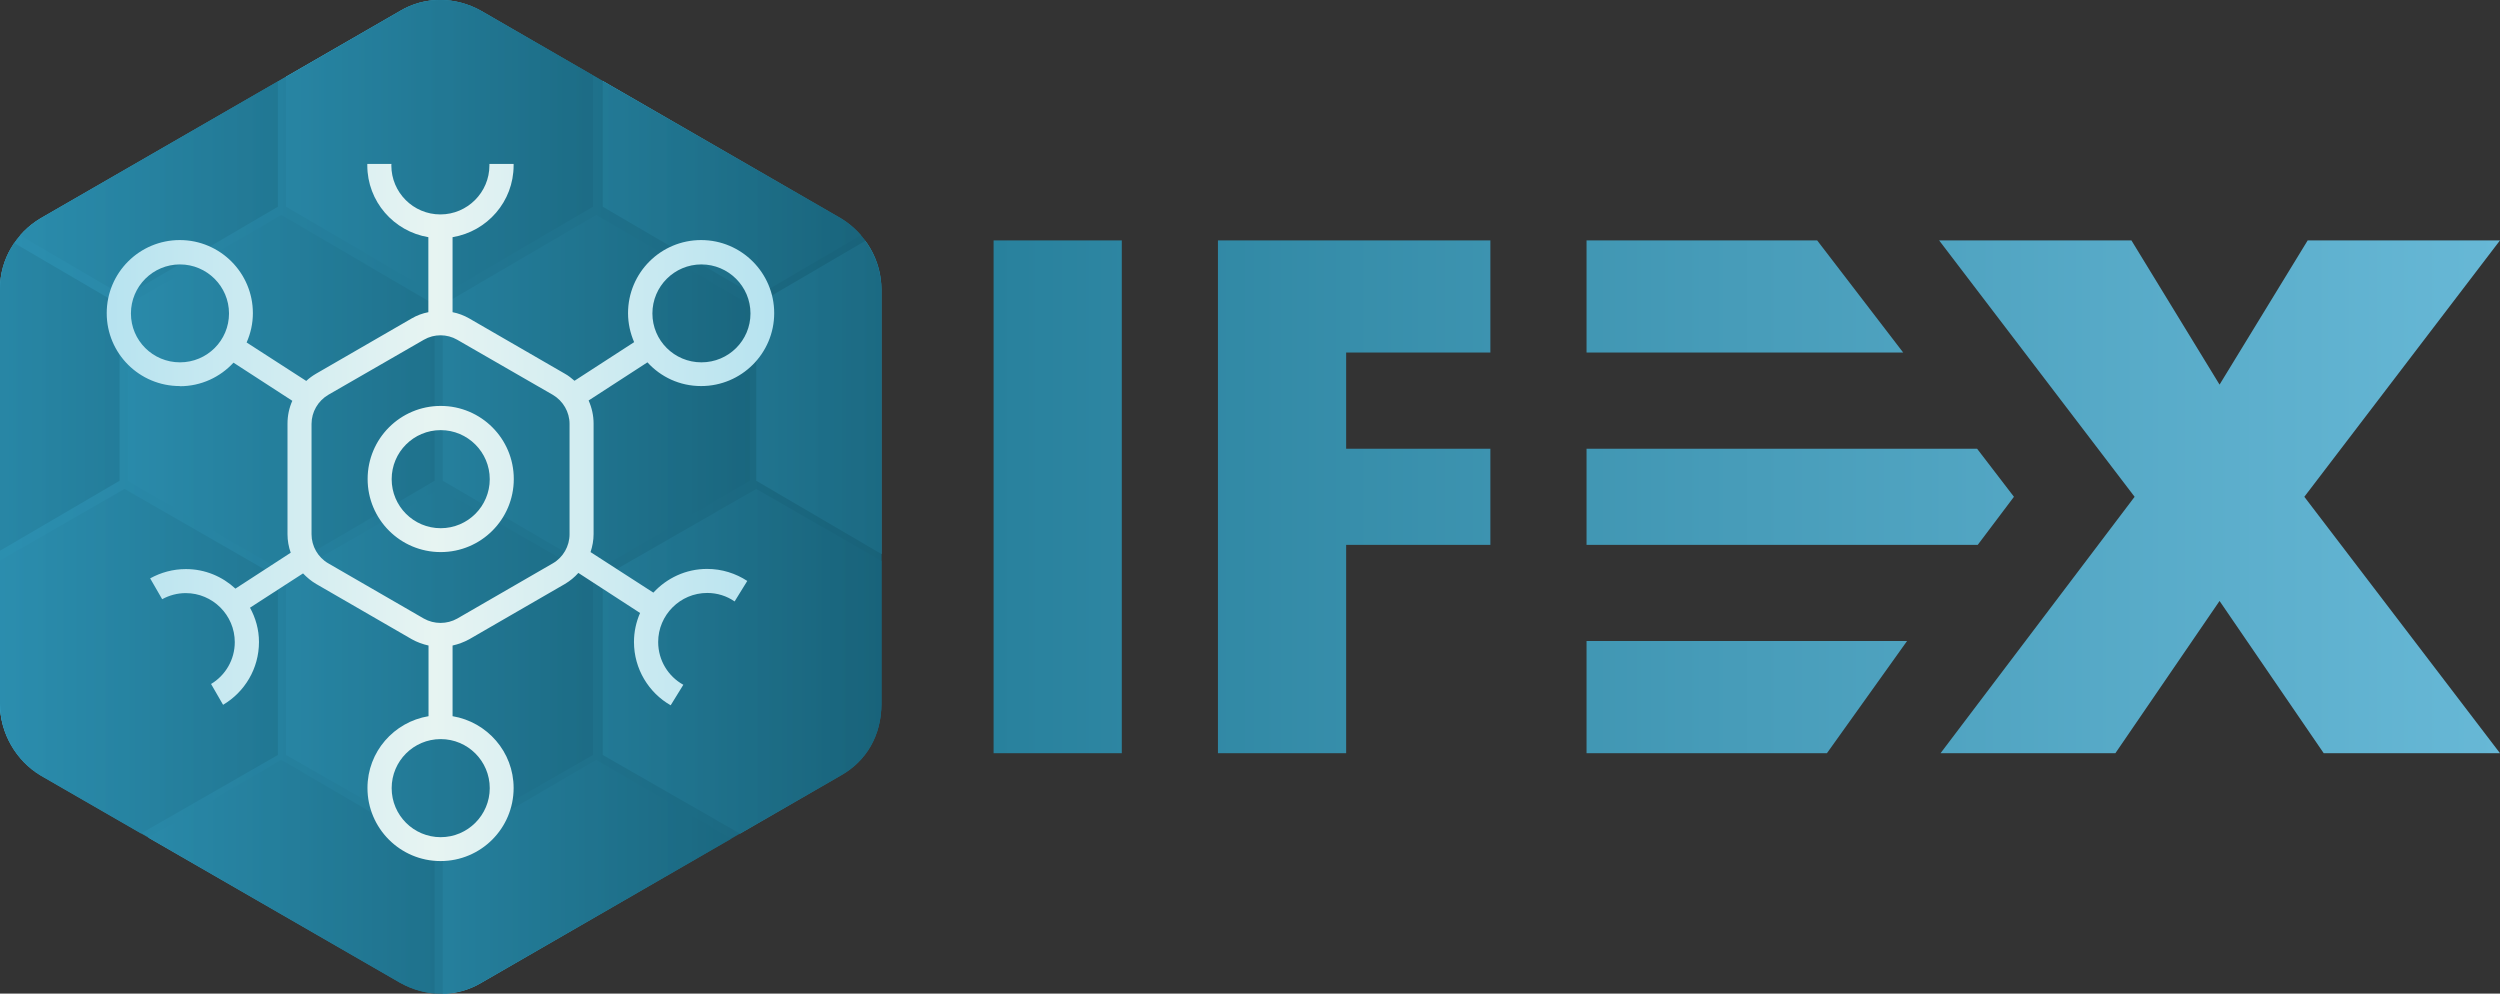 <?xml version="1.0" encoding="UTF-8"?>
<svg id="Blue_Logo_updated" data-name="Blue Logo updated" xmlns="http://www.w3.org/2000/svg" xmlns:xlink="http://www.w3.org/1999/xlink" viewBox="0 0 156 62">
  <rect x="0" y="0" width="156" height="62" fill="#333333" stroke="none"/>
  <defs>
    <style>
      .cls-1 {
        fill: none;
      }

      .cls-2 {
        fill: url(#linear-gradient-2);
      }

      .cls-3 {
        fill: url(#linear-gradient);
      }

      .cls-4 {
        fill: url(#linear-gradient-8);
      }

      .cls-4, .cls-5, .cls-6, .cls-7, .cls-8, .cls-9, .cls-10, .cls-11, .cls-12, .cls-13, .cls-14, .cls-15, .cls-16, .cls-17 {
        opacity: .9;
      }

      .cls-4, .cls-5, .cls-6, .cls-7, .cls-8, .cls-9, .cls-10, .cls-11, .cls-12, .cls-13, .cls-14, .cls-15, .cls-16, .cls-17, .cls-18 {
        isolation: isolate;
      }

      .cls-5 {
        fill: url(#linear-gradient-5);
      }

      .cls-6 {
        fill: url(#linear-gradient-7);
      }

      .cls-7 {
        fill: url(#linear-gradient-6);
      }

      .cls-8 {
        fill: url(#linear-gradient-4);
      }

      .cls-9 {
        fill: url(#linear-gradient-9);
      }

      .cls-10 {
        fill: url(#linear-gradient-3);
      }

      .cls-19 {
        fill: url(#linear-gradient-18);
      }

      .cls-11 {
        fill: url(#linear-gradient-15);
      }

      .cls-12 {
        fill: url(#linear-gradient-16);
      }

      .cls-13 {
        fill: url(#linear-gradient-14);
      }

      .cls-14 {
        fill: url(#linear-gradient-13);
      }

      .cls-15 {
        fill: url(#linear-gradient-12);
      }

      .cls-16 {
        fill: url(#linear-gradient-11);
      }

      .cls-17 {
        fill: url(#linear-gradient-10);
      }

      .cls-18 {
        fill: url(#linear-gradient-17);
        opacity: .85;
      }

      .cls-20 {
        clip-path: url(#clippath);
      }
    </style>
    <linearGradient id="linear-gradient" x1="62" y1="31" x2="156" y2="31" gradientUnits="userSpaceOnUse">
      <stop offset="0" stop-color="#28819d"/>
      <stop offset="1" stop-color="#67b8d6"/>
    </linearGradient>
    <linearGradient id="linear-gradient-2" x1="0" y1="31" x2="55" y2="31" gradientUnits="userSpaceOnUse">
      <stop offset="0" stop-color="#46c8f4"/>
      <stop offset="1" stop-color="#186279"/>
    </linearGradient>
    <clipPath id="clippath">
      <path class="cls-1" d="M55,43.94v-25.87c0-1.82-1.01-3.54-2.53-4.45L30.03.68c-1.62-.91-3.54-.91-5.06,0L2.53,13.62c-1.52.91-2.53,2.53-2.53,4.45v25.87c0,1.82,1.01,3.54,2.53,4.45l22.44,12.94c1.62.91,3.54.91,5.06,0l22.44-12.94c1.62-.91,2.53-2.53,2.53-4.45Z"/>
    </clipPath>
    <linearGradient id="linear-gradient-3" x1="17.85" y1="7.4" x2="37" y2="7.4" xlink:href="#linear-gradient-2"/>
    <linearGradient id="linear-gradient-4" x1="-1.8" y1="7.4" x2="17.34" y2="7.4" xlink:href="#linear-gradient-2"/>
    <linearGradient id="linear-gradient-5" x1="37.61" y1="7.4" x2="56.76" y2="7.4" xlink:href="#linear-gradient-2"/>
    <linearGradient id="linear-gradient-6" x1="17.85" y1="41.56" x2="37" y2="41.56" xlink:href="#linear-gradient-2"/>
    <linearGradient id="linear-gradient-7" x1="-1.8" y1="41.56" x2="17.34" y2="41.56" xlink:href="#linear-gradient-2"/>
    <linearGradient id="linear-gradient-8" x1="37.61" y1="41.56" x2="56.76" y2="41.56" xlink:href="#linear-gradient-2"/>
    <linearGradient id="linear-gradient-9" x1="7.97" y1="24.5" x2="27.12" y2="24.5" xlink:href="#linear-gradient-2"/>
    <linearGradient id="linear-gradient-10" x1="-11.68" y1="24.5" x2="7.46" y2="24.5" xlink:href="#linear-gradient-2"/>
    <linearGradient id="linear-gradient-11" x1="27.63" y1="24.5" x2="46.78" y2="24.5" xlink:href="#linear-gradient-2"/>
    <linearGradient id="linear-gradient-12" x1="7.97" y1="-9.5" x2="27.12" y2="-9.5" xlink:href="#linear-gradient-2"/>
    <linearGradient id="linear-gradient-13" x1="27.63" y1="-9.5" x2="46.78" y2="-9.5" xlink:href="#linear-gradient-2"/>
    <linearGradient id="linear-gradient-14" x1="47.19" y1="24.5" x2="66.34" y2="24.5" xlink:href="#linear-gradient-2"/>
    <linearGradient id="linear-gradient-15" x1="7.97" y1="58.51" x2="27.12" y2="58.51" xlink:href="#linear-gradient-2"/>
    <linearGradient id="linear-gradient-16" x1="27.63" y1="58.51" x2="46.78" y2="58.51" xlink:href="#linear-gradient-2"/>
    <linearGradient id="linear-gradient-17" x1="0" y1="31" x2="55" y2="31" gradientUnits="userSpaceOnUse">
      <stop offset="0" stop-color="#2785a4"/>
      <stop offset="1" stop-color="#186279"/>
    </linearGradient>
    <linearGradient id="linear-gradient-18" x1="-681.33" y1="25.18" x2="-639.67" y2="25.18" gradientTransform="translate(-633 57.18) rotate(-180)" gradientUnits="userSpaceOnUse">
      <stop offset="0" stop-color="#b7e3f0"/>
      <stop offset=".51" stop-color="#e7f4f2"/>
      <stop offset="1" stop-color="#b7e3f0"/>
    </linearGradient>
  </defs>
  <g id="Blue_Logo_updated-2" data-name="Blue Logo updated">
    <path id="IFEX" class="cls-3" d="M156,15h-12l-5.5,9-5.5-9h-12l12.2,16-12.11,16h10.91l6.5-9.5,6.5,9.5h11l-12.21-16,12.21-16ZM113.39,15h-14.39v7h19.76l-5.37-7ZM93,22v-7h-17v32h8v-13h9v-6h-9v-6h9ZM123.37,28h-24.37v6h24.41l2.26-3-2.3-3ZM99,40v7h15l5-7h-20ZM62,15v32h8V15h-8Z"/>
    <g id="Logo">
      <g>
        <path class="cls-2" d="M55,43.91v-25.91c0-1.82-1.01-3.44-2.53-4.35L30.03.68c-1.62-.91-3.54-.91-5.06,0L2.53,13.64c-1.52.91-2.53,2.53-2.53,4.35v25.91c0,1.82,1.01,3.54,2.53,4.45l22.44,12.96c1.62.91,3.54.91,5.06,0l22.44-12.96c1.62-.91,2.53-2.53,2.53-4.45Z"/>
        <g class="cls-20">
          <g>
            <polygon class="cls-10" points="37 12.9 37 1.9 27.43 -3.7 17.85 1.9 17.85 12.9 27.43 18.5 37 12.9"/>
            <polygon class="cls-8" points="17.34 12.9 17.34 1.9 7.77 -3.7 -1.8 1.9 -1.8 12.9 7.77 18.5 17.34 12.9"/>
            <polygon class="cls-5" points="56.76 12.9 56.76 1.9 47.19 -3.7 37.61 1.9 37.61 12.9 47.19 18.5 56.76 12.9"/>
            <polygon class="cls-7" points="37 47.11 37 36.01 27.43 30.51 17.85 36.01 17.85 47.11 27.43 52.6 37 47.11"/>
            <polygon class="cls-6" points="17.34 47.11 17.34 36.01 7.77 30.51 -1.8 36.01 -1.8 47.11 7.77 52.6 17.34 47.11"/>
            <polygon class="cls-4" points="56.76 47.11 56.76 36.01 47.19 30.51 37.61 36.01 37.61 47.11 47.19 52.6 56.76 47.11"/>
            <polygon class="cls-9" points="27.12 30 27.12 19.01 17.55 13.41 7.97 19.01 7.97 30 17.55 35.6 27.12 30"/>
            <polygon class="cls-17" points="7.46 30 7.46 19.01 -2.11 13.41 -11.68 19.01 -11.68 30 -2.11 35.6 7.46 30"/>
            <polygon class="cls-16" points="46.78 30 46.78 19.01 37.21 13.41 27.63 19.01 27.63 30 37.21 35.6 46.78 30"/>
            <polygon class="cls-15" points="27.12 -4 27.12 -15 17.55 -20.6 7.97 -15 7.97 -4 17.55 1.6 27.12 -4"/>
            <polygon class="cls-14" points="46.78 -4 46.78 -15 37.21 -20.6 27.63 -15 27.63 -4 37.21 1.6 46.78 -4"/>
            <polygon class="cls-13" points="66.34 30 66.34 19.01 56.76 13.41 47.19 19.01 47.19 30 56.76 35.6 66.34 30"/>
            <polygon class="cls-11" points="27.12 64.01 27.12 53.01 17.55 47.41 7.97 53.01 7.97 64.01 17.55 69.61 27.12 64.01"/>
            <polygon class="cls-12" points="46.78 64.01 46.78 53.01 37.21 47.41 27.63 53.01 27.63 64.01 37.21 69.61 46.78 64.01"/>
          </g>
        </g>
        <path class="cls-18" d="M55,43.94v-25.87c0-1.82-1.01-3.54-2.53-4.45L30.03.68c-1.62-.91-3.54-.91-5.06,0L2.53,13.62c-1.52.91-2.53,2.53-2.53,4.45v25.87c0,1.82,1.01,3.54,2.53,4.45l22.44,12.94c1.62.91,3.54.91,5.06,0l22.44-12.94c1.62-.91,2.53-2.53,2.53-4.45Z"/>
      </g>
      <path class="cls-19" d="M27.5,34.45c2.52,0,4.56-2.04,4.56-4.56s-2.04-4.56-4.56-4.56-4.56,2.04-4.56,4.56,2.04,4.56,4.56,4.56ZM27.5,26.84c1.68,0,3.06,1.37,3.06,3.06s-1.37,3.06-3.06,3.06-3.06-1.37-3.06-3.06,1.37-3.06,3.06-3.06ZM11.23,24.1c1.32,0,2.51-.57,3.34-1.47l3.67,2.38c-.2.45-.3.93-.3,1.43v6.89c0,.4.07.79.2,1.16l-3.45,2.24c-.81-.75-1.89-1.22-3.09-1.22-.8,0-1.56.21-2.23.58l.75,1.3c.44-.24.94-.38,1.47-.38,1.68,0,3.06,1.37,3.06,3.06,0,1.1-.59,2.08-1.48,2.61l.75,1.3c1.34-.79,2.24-2.25,2.24-3.92,0-.78-.21-1.5-.56-2.14l3.31-2.14c.24.25.51.48.82.66l5.97,3.45c.32.18.68.31,1.04.39v4.41c-2.16.36-3.81,2.22-3.81,4.48,0,2.51,2.04,4.56,4.56,4.56s4.56-2.04,4.56-4.56c0-2.25-1.65-4.12-3.81-4.48v-4.41c.36-.08.71-.21,1.04-.39l5.97-3.45c.32-.19.6-.42.84-.69l3.85,2.5c-.24.55-.38,1.16-.38,1.81,0,1.68.92,3.17,2.29,3.95l.79-1.28c-.94-.52-1.57-1.52-1.57-2.67,0-1.68,1.37-3.06,3.06-3.06.63,0,1.22.19,1.71.53l.79-1.28c-.72-.47-1.58-.75-2.51-.75-1.33,0-2.52.58-3.35,1.48l-3.92-2.53c.12-.36.19-.74.19-1.13v-6.89c0-.5-.11-.99-.31-1.44l3.67-2.38c.83.91,2.01,1.48,3.35,1.48,2.52,0,4.56-2.04,4.56-4.55s-2.04-4.56-4.56-4.56-4.56,2.04-4.56,4.56c0,.64.14,1.25.38,1.81l-3.72,2.41c-.19-.16-.38-.32-.6-.44l-5.97-3.45c-.33-.19-.68-.32-1.04-.39v-4.68c2.16-.36,3.81-2.22,3.81-4.48v-.09h-1.51s0,.06,0,.09c0,1.68-1.37,3.06-3.06,3.06s-3.06-1.37-3.06-3.06c0-.03,0-.06.01-.09h-1.51v.09c0,2.25,1.65,4.12,3.81,4.48v4.68c-.36.07-.72.2-1.04.39l-5.97,3.45c-.22.13-.43.28-.61.45l-3.72-2.4c.25-.57.39-1.18.39-1.83,0-2.51-2.04-4.56-4.56-4.56s-4.56,2.04-4.56,4.56,2.04,4.55,4.56,4.55ZM43.77,16.5c1.68,0,3.06,1.37,3.06,3.06s-1.37,3.05-3.06,3.05-3.06-1.36-3.06-3.05,1.37-3.06,3.06-3.06ZM30.56,49.18c0,1.68-1.37,3.06-3.06,3.06s-3.06-1.37-3.06-3.06,1.37-3.06,3.06-3.06,3.06,1.37,3.06,3.06ZM19.44,26.45c0-.74.4-1.43,1.04-1.81l5.97-3.44c.64-.37,1.44-.37,2.08,0l5.97,3.44c.64.38,1.04,1.07,1.04,1.81v6.89c0,.74-.4,1.44-1.04,1.81l-5.97,3.45c-.32.18-.68.27-1.04.27s-.72-.09-1.04-.27l-5.97-3.45c-.64-.37-1.04-1.07-1.04-1.81v-6.89ZM11.23,16.5c1.68,0,3.06,1.37,3.06,3.06s-1.37,3.05-3.06,3.05-3.06-1.36-3.06-3.05,1.37-3.06,3.06-3.06Z"/>
    </g>
  </g>
</svg>
